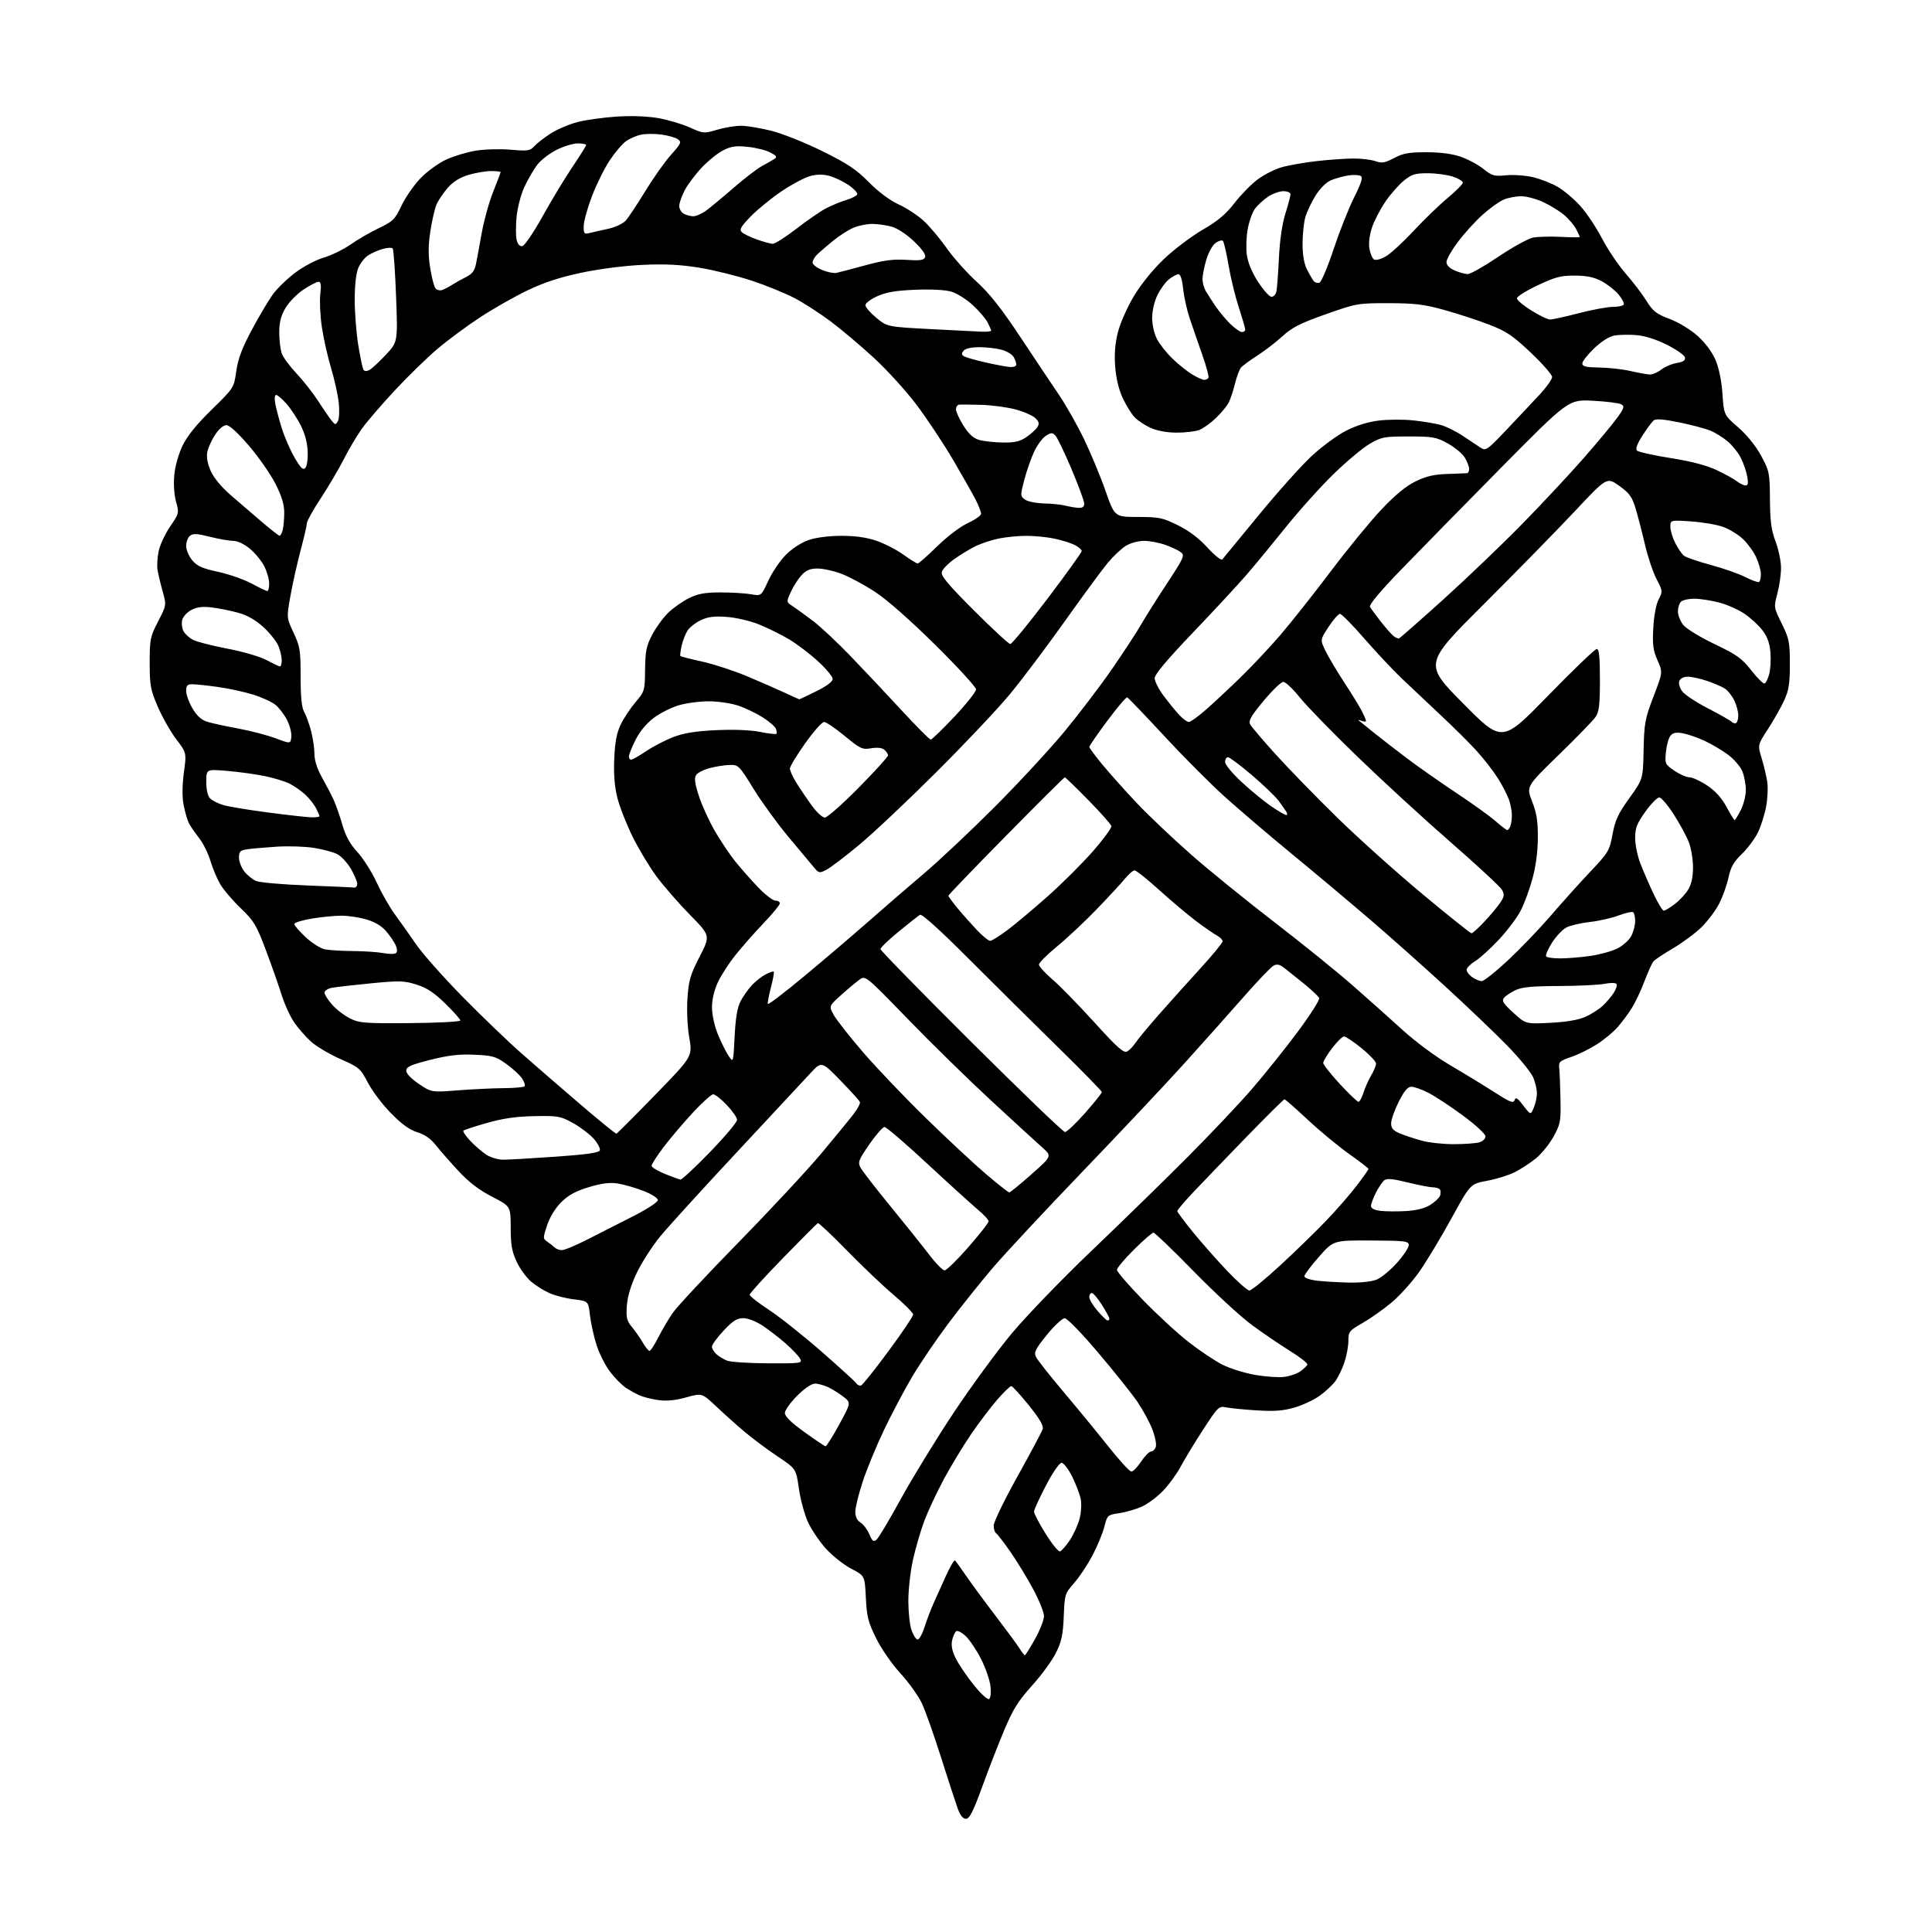 <?xml version="1.0" encoding="UTF-8" standalone="no"?>
<svg 
  version="1.1" 
  xmlns="http://www.w3.org/2000/svg" 
  xmlns:xlink="http://www.w3.org/1999/xlink" 
  xmlns:svg="http://www.w3.org/2000/svg"
  xmlns:rdf="http://www.w3.org/1999/02/22-rdf-syntax-ns#"
  xmlns:cc="http://creativecommons.org/ns#"
  xmlns:dc="http://purl.org/dc/elements/1.1/"
  viewBox="0 0 768 768"
  width="768"
  height="768"
>
<style>svg {background-color: white; }</style>"
<path stroke="none" fill="black" fill-rule="evenodd" d="M383.98,723.00C382.75,723.00 381.68,721.63 380.65,718.75C379.81,716.41 376.84,707.30 374.05,698.50C371.26,689.70 367.86,680.10 366.49,677.16C365.12,674.22 361.29,668.85 357.97,665.22C354.54,661.49 350.34,655.42 348.27,651.23C345.10,644.81 344.55,642.65 344.19,635.11C343.77,626.40 343.77,626.40 338.35,623.56C335.37,622.00 330.85,618.42 328.31,615.61C325.77,612.80 322.57,608.07 321.20,605.10C319.83,602.13 318.20,596.13 317.58,591.77C316.45,583.85 316.45,583.85 309.06,578.91C305.00,576.19 299.16,571.84 296.09,569.25C293.01,566.66 287.92,562.10 284.77,559.13C279.03,553.73 279.03,553.73 272.83,555.47C268.65,556.64 265.07,557.00 261.86,556.58C259.24,556.23 255.84,555.39 254.30,554.72C252.76,554.04 250.22,552.63 248.67,551.58C247.11,550.52 244.32,547.68 242.48,545.26C240.63,542.85 238.23,538.09 237.14,534.68C236.05,531.28 234.87,525.96 234.52,522.86C233.88,517.22 233.88,517.22 228.19,516.52C225.06,516.14 220.70,515.04 218.50,514.07C216.30,513.11 212.97,511.03 211.11,509.45C209.24,507.87 206.66,504.31 205.37,501.54C203.49,497.51 203.02,494.80 203.01,488.00C202.99,479.50 202.99,479.50 195.62,475.72C190.52,473.10 186.44,469.99 182.38,465.63C179.14,462.15 175.08,457.53 173.35,455.35C171.21,452.64 168.84,450.97 165.91,450.09C162.93,449.20 159.76,446.93 155.54,442.65C152.19,439.27 148.02,433.78 146.28,430.45C143.23,424.66 142.77,424.26 135.31,420.98C131.02,419.10 125.79,415.99 123.67,414.09C121.56,412.18 118.53,408.73 116.95,406.42C115.36,404.12 113.09,399.14 111.91,395.36C110.73,391.59 107.90,383.57 105.63,377.54C101.91,367.68 100.92,366.03 95.70,361.04C92.51,357.99 88.85,353.70 87.56,351.50C86.27,349.30 84.51,345.11 83.64,342.19C82.78,339.27 80.77,335.22 79.18,333.19C77.59,331.16 75.76,328.50 75.12,327.28C74.48,326.05 73.53,322.79 73.00,320.01C72.37,316.69 72.41,312.29 73.10,307.11C74.16,299.25 74.16,299.25 70.08,293.88C67.83,290.92 64.54,285.12 62.76,281.00C59.82,274.21 59.52,272.55 59.51,263.50C59.50,254.11 59.70,253.11 62.84,247.04C66.19,240.57 66.19,240.57 64.64,235.04C63.79,231.99 62.88,228.12 62.61,226.44C62.35,224.76 62.57,221.38 63.10,218.94C63.64,216.50 65.69,212.13 67.67,209.24C71.18,204.09 71.23,203.89 69.99,199.47C69.25,196.81 68.95,192.48 69.27,188.92C69.59,185.39 70.95,180.53 72.55,177.19C74.43,173.29 78.07,168.78 84.14,162.85C92.98,154.19 92.98,154.19 93.92,147.56C94.62,142.65 96.20,138.41 100.05,131.22C102.90,125.87 106.64,119.55 108.36,117.16C110.07,114.77 114.11,110.83 117.34,108.41C120.59,105.96 125.65,103.28 128.70,102.40C131.72,101.52 136.55,99.16 139.43,97.15C142.30,95.14 147.38,92.21 150.70,90.63C156.23,88.00 157.00,87.23 159.63,81.70C161.21,78.37 164.63,73.46 167.23,70.78C169.83,68.10 174.42,64.78 177.42,63.41C180.42,62.03 185.72,60.45 189.19,59.88C192.66,59.32 198.88,59.15 203.02,59.51C209.82,60.10 210.72,59.97 212.41,58.10C213.45,56.96 216.37,54.69 218.90,53.06C221.44,51.43 226.22,49.40 229.51,48.54C232.80,47.68 239.80,46.70 245.05,46.35C250.92,45.97 257.28,46.19 261.55,46.93C265.37,47.59 271.03,49.26 274.12,50.64C279.61,53.10 279.86,53.12 285.05,51.58C287.97,50.71 292.23,50.00 294.52,50.00C296.81,50.00 302.24,50.89 306.59,51.98C310.94,53.07 320.07,56.71 326.87,60.08C336.93,65.04 340.39,67.35 345.37,72.41C349.17,76.26 353.64,79.60 357.12,81.20C360.21,82.61 364.67,85.51 367.02,87.64C369.37,89.76 373.51,94.65 376.21,98.50C378.92,102.35 384.31,108.41 388.21,111.96C393.37,116.67 398.09,122.64 405.59,133.96C411.26,142.51 418.17,152.84 420.94,156.93C423.71,161.02 428.17,168.89 430.85,174.43C433.53,179.97 437.39,189.22 439.41,195.00C443.10,205.50 443.10,205.50 452.32,205.50C460.72,205.50 462.14,205.79 468.19,208.77C472.60,210.94 476.58,213.94 479.98,217.67C482.80,220.76 485.46,222.88 485.88,222.39C486.31,221.90 492.76,214.05 500.22,204.95C507.68,195.85 517.15,185.26 521.26,181.41C525.38,177.57 531.61,172.98 535.12,171.20C539.22,169.12 543.89,167.68 548.20,167.17C551.88,166.73 558.00,166.70 561.81,167.11C565.61,167.52 570.48,168.32 572.63,168.90C574.77,169.48 578.73,171.42 581.42,173.23C584.10,175.03 587.31,177.15 588.53,177.94C590.67,179.32 591.14,178.99 599.13,170.56C603.73,165.71 609.63,159.44 612.24,156.62C614.85,153.81 616.99,150.76 616.99,149.86C617.00,148.96 613.18,144.60 608.52,140.19C601.27,133.33 598.85,131.70 591.92,129.03C587.46,127.31 579.47,124.70 574.16,123.22C566.09,120.99 562.44,120.54 552.00,120.52C539.75,120.50 539.25,120.59 527.00,124.92C516.87,128.50 513.62,130.15 509.84,133.62C507.28,135.98 502.76,139.46 499.80,141.35C496.84,143.25 493.90,145.41 493.28,146.16C492.66,146.91 491.60,149.77 490.93,152.51C490.26,155.26 489.14,158.62 488.44,160.00C487.74,161.38 485.44,164.16 483.33,166.19C481.22,168.22 478.23,170.36 476.68,170.94C475.14,171.52 471.09,171.99 467.68,171.98C463.83,171.96 459.96,171.25 457.39,170.09C455.14,169.07 452.27,167.16 451.02,165.86C449.77,164.56 447.65,161.13 446.30,158.24C444.73,154.88 443.65,150.37 443.30,145.74C442.92,140.70 443.26,136.52 444.41,132.00C445.32,128.41 448.17,121.98 450.78,117.65C453.62,112.93 458.38,107.06 462.72,102.93C466.69,99.15 473.59,93.94 478.05,91.35C484.08,87.85 487.32,85.14 490.64,80.82C493.10,77.62 497.19,73.42 499.73,71.48C502.27,69.54 506.63,67.30 509.42,66.50C512.22,65.70 518.55,64.59 523.50,64.03C528.45,63.47 535.02,63.01 538.10,63.01C541.18,63.00 545.08,63.48 546.76,64.07C549.33,64.96 550.51,64.76 554.16,62.83C557.71,60.94 560.05,60.52 567.00,60.52C572.60,60.52 577.27,61.13 580.69,62.32C583.54,63.31 587.59,65.49 589.69,67.16C593.13,69.91 594.01,70.16 598.70,69.68C601.55,69.39 606.35,69.73 609.34,70.42C612.34,71.12 616.81,72.87 619.28,74.32C621.75,75.77 625.79,79.19 628.25,81.94C630.72,84.68 634.58,90.47 636.83,94.80C639.09,99.13 643.31,105.39 646.21,108.72C649.12,112.05 652.85,116.95 654.50,119.60C657.07,123.74 658.39,124.77 663.73,126.80C667.34,128.17 672.01,131.01 674.85,133.55C677.82,136.22 680.58,139.93 681.92,143.03C683.29,146.23 684.33,151.25 684.70,156.54C685.29,164.96 685.29,164.96 690.96,169.88C694.45,172.92 697.93,177.23 700.06,181.15C703.37,187.25 703.50,187.93 703.58,198.50C703.64,207.22 704.10,210.70 705.83,215.29C707.02,218.47 707.99,223.20 707.99,225.79C707.98,228.38 707.32,232.95 706.53,235.95C705.08,241.37 705.09,241.44 708.29,247.93C711.22,253.89 711.50,255.28 711.50,263.98C711.50,271.80 711.09,274.39 709.20,278.50C707.93,281.25 705.05,286.34 702.79,289.82C698.68,296.13 698.68,296.13 700.26,301.32C701.13,304.17 702.13,308.37 702.49,310.64C702.85,312.92 702.66,317.40 702.07,320.58C701.48,323.76 700.02,328.40 698.82,330.88C697.62,333.35 694.75,337.21 692.44,339.44C689.16,342.60 687.99,344.66 687.12,348.77C686.51,351.67 684.85,356.33 683.44,359.13C682.02,361.92 678.81,366.20 676.31,368.63C673.81,371.06 668.74,374.81 665.05,376.97C661.36,379.13 657.85,381.48 657.25,382.20C656.66,382.91 655.05,386.48 653.68,390.12C652.31,393.77 650.03,398.57 648.63,400.80C647.22,403.03 644.69,406.42 643.01,408.34C641.32,410.26 637.63,413.31 634.81,415.12C631.98,416.93 627.38,419.20 624.59,420.15C619.93,421.74 619.53,422.13 619.82,424.69C619.99,426.24 620.22,431.77 620.32,437.00C620.49,445.84 620.29,446.87 617.53,451.86C615.89,454.81 612.74,458.70 610.53,460.49C608.31,462.29 604.53,464.75 602.12,465.97C599.71,467.18 594.76,468.72 591.12,469.39C584.50,470.61 584.50,470.61 577.00,484.27C572.88,491.78 567.15,501.29 564.29,505.40C561.42,509.50 556.41,515.08 553.15,517.79C549.90,520.50 544.70,524.17 541.62,525.93C536.31,528.97 536.00,529.36 536.00,533.04C536.00,535.18 535.28,539.05 534.40,541.64C533.52,544.23 531.89,547.59 530.77,549.10C529.65,550.61 526.86,553.20 524.58,554.84C522.29,556.48 517.79,558.59 514.57,559.52C510.09,560.82 506.56,561.09 499.61,560.65C494.60,560.34 489.13,559.80 487.46,559.46C484.52,558.86 484.19,559.17 478.34,568.17C475.00,573.30 470.97,579.94 469.39,582.91C467.80,585.89 464.58,590.31 462.22,592.73C459.87,595.16 456.04,597.97 453.72,598.99C451.40,600.00 447.40,601.14 444.84,601.52C440.30,602.18 440.16,602.31 439.02,606.85C438.37,609.41 436.25,614.54 434.30,618.25C432.35,621.96 429.06,626.93 426.98,629.28C423.31,633.45 423.21,633.79 422.86,642.53C422.57,649.81 421.99,652.54 419.78,657.00C418.28,660.02 414.01,665.88 410.28,670.02C404.81,676.08 402.69,679.45 399.30,687.52C396.98,693.01 393.00,703.24 390.45,710.25C386.82,720.20 385.40,723.00 383.98,723.00zM393.16,675.40C393.79,675.01 394.02,672.91 393.73,670.30C393.46,667.86 391.78,663.01 390.01,659.52C388.24,656.03 385.52,651.96 383.97,650.48C382.43,648.99 380.71,648.06 380.16,648.40C379.61,648.74 378.86,650.37 378.49,652.03C378.03,654.12 378.47,656.31 379.94,659.26C381.09,661.59 384.30,666.33 387.07,669.78C389.85,673.26 392.57,675.76 393.16,675.40zM407.40,658.00C407.63,658.00 409.44,655.11 411.41,651.59C413.39,648.06 415.00,643.94 415.00,642.42C415.00,640.90 413.02,636.00 410.59,631.51C408.17,627.03 404.09,620.36 401.53,616.70C398.97,613.04 396.45,609.78 395.94,609.46C395.42,609.14 395.00,607.77 395.00,606.41C395.00,605.04 399.24,596.30 404.43,586.97C409.62,577.64 414.13,569.15 414.47,568.11C414.90,566.75 413.33,564.04 408.95,558.60C405.59,554.42 402.46,551.00 402.00,551.00C401.53,551.00 399.08,553.36 396.54,556.25C394.00,559.14 389.30,565.33 386.10,570.00C382.91,574.67 378.00,582.77 375.19,588.00C372.39,593.23 368.91,600.65 367.46,604.50C366.00,608.35 363.97,615.33 362.93,620.00C361.89,624.67 361.06,632.10 361.08,636.50C361.10,640.90 361.65,646.04 362.31,647.92C362.96,649.81 364.02,651.52 364.65,651.73C365.30,651.94 366.55,649.79 367.51,646.80C368.46,643.89 370.04,639.70 371.03,637.50C372.02,635.30 374.23,630.40 375.94,626.60C377.64,622.81 379.32,619.98 379.66,620.33C380.00,620.67 382.13,623.63 384.39,626.90C386.65,630.17 391.88,637.26 396.00,642.65C400.12,648.05 404.28,653.71 405.24,655.23C406.19,656.75 407.16,658.00 407.40,658.00zM421.38,616.71C422.00,616.51 423.72,614.54 425.21,612.33C426.70,610.12 428.46,606.31 429.11,603.87C429.77,601.42 429.99,597.86 429.62,595.96C429.24,594.06 427.71,590.02 426.22,587.00C424.72,583.98 422.82,581.50 422.00,581.50C421.13,581.50 418.53,585.26 415.79,590.50C413.19,595.45 411.06,600.11 411.04,600.86C411.02,601.61 413.08,605.57 415.63,609.65C418.17,613.74 420.76,616.92 421.38,616.71zM348.43,612.06C349.22,611.40 353.61,604.05 358.18,595.70C362.76,587.36 372.19,571.98 379.14,561.52C386.10,551.06 396.54,536.82 402.34,529.88C408.15,522.94 422.48,508.11 434.20,496.93C445.91,485.74 462.93,469.15 472.00,460.04C481.07,450.93 492.59,438.76 497.58,432.99C502.58,427.22 510.78,416.98 515.80,410.24C520.82,403.49 524.69,397.42 524.39,396.74C524.10,396.06 521.36,393.48 518.31,391.00C515.25,388.52 511.70,385.69 510.41,384.69C508.68,383.36 507.60,383.14 506.24,383.87C505.22,384.42 499.93,389.95 494.46,396.18C489.00,402.41 478.45,414.24 471.02,422.47C463.58,430.71 445.44,449.99 430.70,465.32C415.96,480.66 399.79,497.99 394.77,503.85C389.76,509.71 381.67,519.82 376.81,526.33C371.95,532.84 365.47,542.40 362.42,547.59C359.37,552.77 354.45,562.07 351.49,568.26C348.52,574.44 344.73,583.62 343.05,588.65C341.37,593.68 340.00,599.19 340.00,600.89C340.00,602.95 340.69,604.40 342.07,605.24C343.21,605.93 344.79,608.02 345.57,609.87C346.74,612.63 347.26,613.03 348.43,612.06zM449.74,584.98C450.42,584.99 452.16,583.20 453.62,581.00C455.07,578.80 456.85,577.00 457.57,577.00C458.28,577.00 459.13,576.15 459.46,575.12C459.79,574.08 459.14,570.89 458.01,568.04C456.89,565.18 454.22,560.29 452.09,557.17C449.96,554.05 442.98,545.31 436.58,537.75C429.85,529.80 424.21,524.01 423.22,524.02C422.27,524.03 419.09,527.01 416.14,530.64C411.58,536.26 410.94,537.56 411.80,539.37C412.35,540.54 417.37,546.90 422.94,553.50C428.51,560.10 436.54,569.88 440.78,575.23C445.03,580.59 449.06,584.97 449.74,584.98zM328.17,574.92C328.54,574.96 330.97,571.10 333.57,566.32C338.30,557.65 338.30,557.65 335.40,555.33C333.80,554.05 331.08,552.33 329.35,551.50C327.62,550.68 325.19,550.00 323.96,550.00C322.61,550.00 319.78,551.94 316.86,554.86C314.19,557.53 312.00,560.61 312.00,561.70C312.00,563.04 314.55,565.52 319.75,569.26C324.01,572.33 327.80,574.87 328.17,574.92zM342.29,550.74C342.90,550.53 347.81,544.39 353.20,537.08C358.59,529.78 363.00,523.24 363.00,522.56C363.00,521.87 359.51,518.36 355.25,514.76C350.99,511.15 342.61,503.19 336.63,497.06C330.65,490.93 325.47,486.05 325.11,486.21C324.76,486.37 318.52,492.62 311.24,500.10C303.96,507.58 298.00,514.14 298.00,514.68C298.00,515.22 301.49,517.95 305.75,520.75C310.01,523.54 319.41,531.01 326.64,537.34C333.87,543.67 340.10,549.36 340.49,549.98C340.87,550.60 341.68,550.94 342.29,550.74zM510.50,547.34C512.70,547.07 515.60,546.07 516.94,545.11C518.28,544.16 519.52,542.95 519.69,542.42C519.87,541.90 516.77,539.47 512.80,537.02C508.84,534.57 501.97,529.90 497.55,526.63C493.12,523.37 482.75,513.79 474.50,505.35C466.25,496.91 459.06,490.00 458.52,490.00C457.99,490.00 454.50,493.03 450.78,496.72C447.05,500.42 444.00,504.05 444.00,504.79C444.00,505.52 448.61,510.88 454.25,516.68C459.89,522.49 468.10,530.06 472.50,533.49C476.90,536.93 482.96,540.98 485.97,542.50C488.98,544.02 494.83,545.84 498.97,546.55C503.11,547.26 508.30,547.62 510.50,547.34zM305.29,541.94C318.52,542.00 319.03,541.92 318.05,540.10C317.50,539.06 314.94,536.36 312.38,534.11C309.82,531.85 305.69,528.66 303.19,527.00C300.53,525.24 297.34,524.00 295.47,524.00C292.93,524.00 291.32,525.02 287.64,528.96C285.09,531.68 283.00,534.54 283.00,535.30C283.00,536.07 283.80,537.41 284.77,538.29C285.74,539.17 287.66,540.34 289.02,540.88C290.38,541.43 297.70,541.90 305.29,541.94zM258.20,537.00C258.62,537.00 260.16,534.64 261.62,531.75C263.08,528.86 265.66,524.48 267.35,522.00C269.05,519.52 280.80,506.91 293.47,493.97C306.14,481.03 321.01,465.05 326.52,458.47C332.03,451.89 337.81,444.83 339.36,442.78C340.92,440.74 342.03,438.63 341.84,438.09C341.65,437.55 338.14,433.67 334.04,429.46C326.58,421.81 326.58,421.81 322.04,426.74C319.54,429.46 306.41,443.56 292.85,458.09C279.29,472.61 265.61,487.65 262.44,491.50C259.28,495.35 255.09,501.85 253.15,505.94C250.80,510.86 249.46,515.27 249.19,518.98C248.85,523.80 249.13,525.01 251.23,527.55C252.57,529.17 254.51,531.96 255.55,533.75C256.58,535.54 257.78,537.00 258.20,537.00zM440.25,524.92C440.66,524.96 441.00,524.64 441.00,524.20C441.00,523.75 439.66,521.28 438.02,518.70C436.38,516.11 434.58,514.00 434.02,514.00C433.46,514.00 433.00,514.73 433.00,515.63C433.00,516.52 434.46,518.96 436.25,521.04C438.04,523.13 439.84,524.87 440.25,524.92zM496.66,513.00C497.43,513.00 502.88,508.55 508.78,503.12C514.68,497.69 522.90,489.70 527.05,485.37C531.21,481.04 536.72,474.72 539.30,471.33C541.89,467.93 544.00,464.93 544.00,464.66C544.00,464.39 540.51,461.70 536.25,458.68C531.99,455.66 524.60,449.55 519.84,445.10C515.07,440.64 510.91,437.00 510.59,437.00C510.27,437.00 503.35,443.86 495.21,452.25C487.07,460.64 477.61,470.46 474.20,474.08C470.79,477.71 468.00,481.00 468.00,481.41C468.00,481.82 470.81,485.61 474.25,489.83C477.69,494.05 483.82,500.99 487.88,505.25C491.94,509.51 495.89,513.00 496.66,513.00zM536.28,509.84C540.92,509.94 545.37,509.45 547.31,508.64C549.10,507.90 552.68,504.92 555.28,502.04C557.88,499.15 560.00,495.98 560.00,494.99C560.00,493.35 558.73,493.19 545.05,493.12C530.09,493.04 530.09,493.04 524.30,499.60C521.11,503.21 518.50,506.69 518.50,507.33C518.50,507.99 520.69,508.76 523.50,509.09C526.25,509.42 532.00,509.76 536.28,509.84zM375.49,505.00C376.24,505.00 380.49,500.85 384.93,495.77C389.37,490.70 393.00,486.07 393.00,485.49C393.00,484.90 391.05,482.79 388.66,480.80C386.28,478.80 377.25,470.61 368.61,462.59C359.97,454.56 352.32,448.00 351.61,448.00C350.90,448.00 348.19,451.10 345.57,454.90C341.27,461.13 340.94,462.02 342.07,464.15C342.75,465.44 348.11,472.35 353.96,479.50C359.81,486.65 366.74,495.31 369.36,498.75C371.98,502.19 374.73,505.00 375.49,505.00zM223.30,496.95C224.29,496.98 228.79,495.12 233.30,492.82C237.81,490.52 246.00,486.36 251.50,483.57C257.19,480.68 261.50,477.88 261.50,477.06C261.50,476.23 259.03,474.66 255.66,473.36C252.45,472.11 247.85,470.80 245.44,470.44C242.30,469.97 239.08,470.39 233.99,471.93C228.77,473.52 225.91,475.09 223.08,477.92C220.74,480.26 218.55,483.83 217.49,487.04C215.79,492.16 215.79,492.37 217.61,493.62C218.65,494.34 219.95,495.36 220.50,495.91C221.05,496.45 222.31,496.92 223.30,496.95zM558.83,481.42C562.96,481.19 566.33,480.34 568.48,479.01C570.31,477.88 572.07,476.25 572.40,475.39C572.74,474.53 572.75,473.41 572.44,472.91C572.13,472.41 570.90,471.99 569.69,471.99C568.49,471.98 563.93,471.10 559.56,470.03C553.52,468.54 551.28,468.35 550.23,469.22C549.47,469.85 547.99,472.07 546.93,474.14C545.87,476.22 545.00,478.59 545.00,479.40C545.00,480.36 546.31,481.04 548.75,481.33C550.81,481.58 555.35,481.62 558.83,481.42zM401.20,474.00C401.59,474.00 405.57,470.75 410.04,466.78C418.19,459.56 418.19,459.56 414.34,456.15C412.23,454.28 403.13,445.94 394.12,437.62C385.12,429.31 370.17,414.68 360.91,405.11C344.32,388.00 344.03,387.75 341.78,389.33C340.53,390.22 337.25,392.95 334.50,395.42C329.50,399.90 329.50,399.90 331.35,403.34C332.36,405.23 337.59,411.89 342.96,418.14C348.33,424.39 359.65,436.26 368.11,444.51C376.58,452.77 387.32,462.78 392.00,466.76C396.68,470.74 400.82,474.00 401.20,474.00zM270.50,468.89C271.05,468.97 276.34,464.04 282.25,457.94C288.16,451.84 293.00,446.09 292.99,445.17C292.98,444.25 291.15,441.59 288.91,439.25C286.68,436.91 284.25,435.00 283.52,435.00C282.79,435.00 279.16,438.26 275.45,442.25C271.75,446.24 266.53,452.38 263.86,455.90C261.19,459.42 259.01,462.79 259.01,463.40C259.02,464.00 261.38,465.46 264.26,466.63C267.14,467.80 269.95,468.82 270.50,468.89zM200.00,461.00C201.93,461.01 211.25,460.47 220.72,459.81C233.05,458.95 238.08,458.24 238.44,457.30C238.71,456.59 237.63,454.51 236.04,452.70C234.44,450.88 230.74,448.07 227.82,446.45C222.83,443.69 221.87,443.51 212.50,443.68C205.30,443.81 200.03,444.56 193.65,446.36C188.78,447.74 184.54,449.13 184.22,449.45C183.90,449.77 185.18,451.65 187.07,453.64C188.96,455.62 191.85,458.09 193.50,459.12C195.15,460.15 198.07,461.00 200.00,461.00zM578.00,454.83C582.12,454.82 586.62,454.49 588.00,454.11C589.40,453.72 590.50,452.67 590.50,451.73C590.50,450.77 586.63,447.20 581.50,443.42C576.55,439.77 570.38,435.71 567.78,434.39C565.19,433.08 562.16,432.00 561.05,432.00C559.58,432.00 558.20,433.64 556.01,437.97C554.36,441.26 553.00,445.10 553.00,446.52C553.00,448.53 553.78,449.43 556.54,450.58C558.49,451.40 562.43,452.69 565.29,453.47C568.16,454.24 573.88,454.85 578.00,454.83zM245.04,450.66C245.34,450.57 252.27,443.64 260.43,435.24C275.28,419.99 275.28,419.99 274.00,412.49C273.24,408.06 272.95,401.63 273.28,396.79C273.76,389.70 274.42,387.47 278.12,380.27C282.40,371.94 282.40,371.94 274.33,363.72C269.90,359.20 263.92,352.35 261.05,348.50C258.19,344.65 253.85,337.45 251.42,332.50C248.99,327.55 246.28,320.60 245.39,317.05C244.29,312.63 243.91,307.73 244.18,301.55C244.47,294.85 245.15,291.31 246.79,287.92C248.01,285.41 250.66,281.43 252.67,279.08C256.24,274.90 256.33,274.60 256.43,266.15C256.52,258.81 256.95,256.72 259.26,252.31C260.75,249.46 263.61,245.54 265.61,243.59C267.61,241.65 271.33,239.03 273.87,237.78C277.52,235.98 280.19,235.50 286.50,235.50C290.90,235.50 296.32,235.83 298.55,236.23C302.60,236.96 302.60,236.96 305.41,230.85C306.95,227.48 310.11,222.84 312.42,220.52C314.93,218.02 318.60,215.64 321.50,214.66C324.46,213.65 329.54,213.00 334.52,213.00C340.06,213.00 344.54,213.64 348.45,214.98C351.62,216.07 356.42,218.55 359.11,220.48C361.80,222.42 364.36,224.00 364.79,224.00C365.22,224.00 368.72,220.92 372.57,217.15C376.63,213.18 381.77,209.29 384.79,207.90C387.65,206.59 390.00,204.93 390.00,204.22C390.00,203.50 389.04,201.03 387.87,198.71C386.70,196.39 382.62,189.20 378.81,182.71C375.00,176.23 368.51,166.46 364.40,161.00C360.29,155.53 352.68,147.16 347.51,142.38C342.33,137.60 334.59,131.06 330.30,127.84C326.01,124.63 319.53,120.43 315.89,118.52C312.25,116.60 304.60,113.49 298.89,111.59C293.18,109.70 283.83,107.38 278.13,106.44C270.54,105.20 264.51,104.88 255.63,105.28C248.53,105.59 238.46,106.87 231.35,108.36C222.75,110.16 216.46,112.21 209.84,115.36C204.70,117.81 196.22,122.62 191.00,126.04C185.77,129.46 178.12,135.11 174.00,138.59C169.88,142.08 162.19,149.55 156.92,155.21C151.65,160.87 145.74,167.75 143.79,170.50C141.83,173.25 138.63,178.65 136.68,182.50C134.73,186.35 130.63,193.32 127.57,197.98C124.51,202.64 122.00,207.12 122.00,207.93C122.00,208.74 120.91,213.47 119.58,218.45C118.25,223.43 116.42,231.55 115.52,236.51C113.89,245.51 113.89,245.51 116.69,251.51C119.26,256.98 119.50,258.49 119.50,269.00C119.50,276.99 119.92,281.25 120.89,282.95C121.66,284.30 122.89,287.68 123.63,290.45C124.37,293.23 124.98,297.35 124.99,299.61C125.00,302.32 126.04,305.57 128.02,309.11C129.69,312.08 131.77,316.07 132.65,318.00C133.54,319.93 135.08,324.35 136.09,327.84C137.39,332.37 139.10,335.47 142.06,338.69C144.35,341.17 147.81,346.63 149.74,350.82C151.68,355.01 154.94,360.71 156.97,363.47C159.01,366.24 162.76,371.54 165.30,375.25C167.84,378.97 176.13,388.33 183.71,396.06C191.29,403.79 201.95,414.03 207.38,418.81C212.81,423.59 223.39,432.75 230.88,439.16C238.37,445.57 244.74,450.75 245.04,450.66zM423.36,450.00C424.07,450.00 427.66,446.60 431.33,442.44C435.00,438.28 438.00,434.54 438.00,434.12C438.00,433.71 430.24,425.77 420.75,416.47C411.26,407.18 395.27,391.33 385.21,381.26C373.68,369.71 366.47,363.20 365.71,363.65C365.04,364.04 361.24,367.04 357.25,370.31C353.26,373.59 350.00,376.72 350.00,377.27C350.00,377.82 366.22,394.41 386.04,414.13C405.86,433.86 422.65,450.00 423.36,450.00zM609.68,440.39C610.36,438.80 610.93,436.25 610.95,434.72C610.98,433.19 610.32,430.32 609.50,428.33C608.67,426.35 604.05,420.69 599.25,415.75C594.44,410.81 583.30,400.17 574.50,392.10C565.70,384.03 552.20,372.03 544.50,365.43C536.80,358.83 523.05,347.29 513.93,339.79C504.82,332.29 492.78,322.04 487.18,317.01C481.57,311.98 470.65,301.03 462.91,292.68C455.18,284.33 448.50,277.37 448.08,277.22C447.65,277.06 444.09,281.27 440.15,286.57C436.22,291.87 433.00,296.52 433.00,296.91C433.00,297.30 435.39,300.51 438.32,304.06C441.25,307.60 447.43,314.51 452.07,319.41C456.71,324.30 466.35,333.45 473.50,339.72C480.65,346.00 495.50,358.05 506.50,366.51C517.50,374.98 531.53,386.31 537.67,391.70C543.81,397.09 552.84,405.14 557.74,409.60C562.84,414.24 570.88,420.18 576.57,423.50C582.03,426.70 589.87,431.48 593.99,434.13C600.27,438.17 601.58,438.69 602.07,437.31C602.52,436.00 603.24,436.45 605.54,439.47C608.45,443.27 608.45,443.27 609.68,440.39zM540.02,438.00C540.47,438.00 541.38,436.31 542.04,434.25C542.70,432.19 544.09,429.10 545.12,427.38C546.15,425.67 547.00,423.61 547.00,422.80C547.00,422.00 544.41,419.24 541.25,416.68C538.09,414.11 534.96,412.01 534.30,412.00C533.63,412.00 531.50,414.09 529.55,416.64C527.60,419.20 526.00,421.84 526.00,422.52C526.00,423.20 528.97,426.96 532.59,430.88C536.22,434.80 539.56,438.00 540.02,438.00zM182.00,433.43C187.78,432.98 195.95,432.59 200.17,432.56C204.38,432.53 208.13,432.20 208.50,431.84C208.86,431.47 208.45,430.08 207.57,428.75C206.70,427.42 203.88,424.82 201.32,422.98C197.11,419.95 195.86,419.59 188.57,419.27C182.44,419.00 178.22,419.49 171.00,421.32C163.22,423.30 161.50,424.07 161.50,425.62C161.50,426.76 163.46,428.82 166.50,430.87C171.50,434.24 171.50,434.24 182.00,433.43zM292.03,412.00C292.40,404.58 293.10,400.47 294.39,398.00C295.40,396.07 297.41,393.22 298.86,391.66C300.31,390.10 302.78,388.15 304.34,387.34C305.91,386.52 307.37,386.03 307.58,386.25C307.80,386.47 307.30,389.28 306.46,392.49C305.63,395.70 305.07,398.67 305.22,399.09C305.37,399.52 311.99,394.47 319.92,387.87C327.85,381.27 339.30,371.52 345.35,366.19C351.40,360.86 361.34,352.28 367.43,347.11C373.52,341.95 386.18,330.02 395.56,320.61C404.95,311.20 417.35,297.79 423.13,290.81C428.91,283.83 437.46,272.58 442.13,265.81C446.80,259.04 451.90,251.25 453.46,248.50C455.02,245.75 459.65,238.40 463.74,232.17C470.73,221.52 471.06,220.77 469.34,219.46C468.33,218.70 465.51,217.39 463.07,216.54C460.64,215.69 456.86,215.00 454.69,215.00C452.50,215.00 449.31,215.88 447.55,216.97C445.80,218.05 442.57,221.09 440.37,223.72C438.18,226.35 430.47,236.83 423.24,247.00C416.01,257.18 406.19,270.23 401.41,276.00C396.63,281.78 383.45,295.74 372.11,307.04C360.77,318.34 347.00,331.32 341.50,335.88C336.00,340.45 330.18,344.87 328.56,345.72C325.75,347.18 325.52,347.14 323.56,344.80C322.43,343.45 317.90,338.04 313.50,332.78C309.10,327.52 302.83,318.89 299.57,313.61C293.83,304.30 293.54,304.00 290.07,304.08C288.11,304.12 284.52,304.69 282.10,305.33C279.67,305.97 277.23,307.24 276.67,308.14C275.93,309.33 276.25,311.63 277.86,316.54C279.08,320.25 281.93,326.49 284.20,330.40C286.46,334.30 290.12,339.75 292.33,342.50C294.55,345.25 298.62,349.86 301.39,352.75C304.16,355.64 307.23,358.00 308.22,358.00C309.20,358.00 310.00,358.49 310.00,359.10C310.00,359.70 307.14,363.19 303.65,366.85C300.16,370.51 295.14,376.19 292.50,379.47C289.86,382.76 286.65,387.71 285.36,390.47C283.88,393.66 283.02,397.33 283.03,400.50C283.04,403.44 284.02,407.87 285.42,411.26C286.72,414.43 288.62,418.26 289.64,419.76C291.50,422.50 291.50,422.50 292.03,412.00zM448.03,417.98C448.96,417.49 450.48,415.92 451.41,414.49C452.35,413.07 456.56,407.99 460.78,403.20C464.99,398.42 472.39,390.18 477.22,384.90C482.05,379.62 486.00,374.80 486.00,374.19C486.00,373.57 484.99,372.54 483.75,371.88C482.51,371.23 478.80,368.66 475.50,366.17C472.20,363.68 465.60,358.13 460.84,353.82C456.08,349.52 451.67,346.00 451.03,346.00C450.39,346.00 448.68,347.46 447.22,349.25C445.76,351.04 440.73,356.49 436.03,361.36C431.34,366.23 424.24,372.90 420.25,376.17C416.26,379.45 413.00,382.72 413.00,383.44C413.00,384.17 415.39,386.80 418.32,389.30C421.24,391.80 428.75,399.48 434.99,406.36C444.17,416.48 446.68,418.71 448.03,417.98zM163.12,406.70C174.05,406.61 183.00,406.14 183.00,405.66C183.00,405.18 180.32,402.17 177.04,398.96C172.57,394.59 169.70,392.69 165.58,391.39C160.63,389.83 158.82,389.78 147.33,390.90C140.31,391.58 133.32,392.39 131.78,392.69C130.25,393.00 129.00,393.85 129.00,394.59C129.00,395.33 130.36,397.48 132.02,399.37C133.68,401.26 136.89,403.72 139.14,404.84C142.88,406.69 144.96,406.85 163.12,406.70zM616.26,406.58C622.79,406.25 627.43,405.45 630.26,404.18C632.59,403.13 635.68,401.17 637.11,399.82C638.55,398.46 640.50,396.17 641.45,394.72C642.40,393.27 642.92,391.68 642.61,391.17C642.28,390.64 640.26,390.61 637.77,391.09C635.42,391.54 627.27,391.93 619.65,391.96C609.13,391.99 605.00,392.38 602.45,393.59C600.60,394.47 598.55,395.84 597.88,396.64C596.89,397.84 597.54,398.90 601.59,402.59C606.50,407.08 606.50,407.08 616.26,406.58zM589.02,390.00C589.89,390.00 594.63,386.23 599.55,381.63C604.47,377.02 612.10,369.06 616.50,363.94C620.90,358.82 627.93,351.00 632.12,346.56C639.40,338.86 639.80,338.19 641.00,331.68C642.03,326.06 643.21,323.52 647.68,317.29C653.12,309.72 653.12,309.72 653.36,298.11C653.59,287.45 653.91,285.71 657.30,276.87C660.99,267.24 660.99,267.24 658.88,262.46C657.13,258.50 656.84,256.30 657.21,249.59C657.47,244.72 658.32,240.21 659.34,238.27C660.99,235.12 660.96,234.89 658.49,230.16C657.09,227.49 655.01,221.29 653.88,216.40C652.74,211.50 651.06,205.04 650.15,202.04C648.77,197.46 647.71,196.02 643.63,193.11C638.76,189.64 638.76,189.64 626.16,203.07C619.24,210.46 602.88,227.16 589.81,240.20C566.05,263.90 566.05,263.90 581.58,279.60C597.11,295.30 597.11,295.30 615.31,276.62C625.31,266.34 634.06,257.95 634.75,257.97C635.68,257.99 636.00,261.13 635.99,270.25C635.99,280.26 635.67,282.96 634.24,285.03C633.28,286.43 626.70,293.20 619.61,300.09C606.71,312.62 606.71,312.62 609.03,318.56C610.83,323.15 611.35,326.43 611.32,333.00C611.30,338.40 610.53,344.29 609.21,349.15C608.07,353.36 605.98,359.08 604.57,361.86C603.16,364.64 599.26,369.85 595.91,373.43C592.56,377.02 588.28,380.90 586.41,382.06C584.53,383.22 583.00,384.78 583.00,385.52C583.00,386.27 584.00,387.59 585.22,388.44C586.44,389.30 588.16,390.00 589.02,390.00zM620.31,380.98C623.16,380.97 628.56,380.52 632.29,379.98C636.03,379.44 640.86,378.09 643.02,376.99C645.19,375.88 647.64,373.66 648.48,372.04C649.32,370.42 650.00,367.75 650.00,366.11C650.00,364.46 649.62,362.88 649.16,362.60C648.69,362.31 646.10,362.91 643.41,363.92C640.71,364.94 635.58,366.10 632.00,366.50C628.42,366.90 624.24,367.88 622.69,368.67C621.15,369.46 618.58,372.18 616.97,374.70C615.37,377.23 614.30,379.68 614.59,380.15C614.88,380.62 617.45,380.99 620.31,380.98zM157.42,378.86C157.98,378.37 157.93,377.15 157.30,375.75C156.72,374.48 155.03,372.00 153.55,370.24C151.79,368.14 149.08,366.51 145.74,365.52C142.93,364.68 138.44,364.00 135.76,364.00C133.08,364.00 127.76,364.52 123.94,365.15C120.12,365.78 117.00,366.76 117.00,367.33C117.00,367.90 119.03,370.25 121.51,372.56C123.98,374.86 127.42,377.03 129.13,377.38C130.85,377.72 135.91,378.03 140.38,378.06C144.84,378.09 150.30,378.46 152.50,378.89C154.70,379.31 156.92,379.30 157.42,378.86zM393.61,374.00C394.27,374.00 397.43,372.01 400.65,369.58C403.87,367.16 411.10,361.08 416.72,356.08C422.34,351.08 430.34,343.09 434.51,338.33C438.67,333.56 441.95,329.09 441.79,328.39C441.63,327.68 437.51,323.03 432.62,318.05C427.74,313.07 423.54,309.00 423.28,309.00C423.02,309.00 412.50,319.46 399.91,332.25C387.31,345.03 377.00,355.75 377.00,356.07C377.00,356.38 378.65,358.63 380.67,361.07C382.69,363.51 386.16,367.41 388.38,369.75C390.60,372.09 392.95,374.00 393.61,374.00zM584.95,371.00C585.37,371.00 587.74,368.85 590.19,366.23C592.65,363.60 595.48,360.20 596.47,358.68C597.99,356.37 598.09,355.55 597.05,353.70C596.37,352.49 587.19,343.98 576.66,334.80C566.12,325.61 549.40,310.26 539.50,300.69C529.60,291.11 519.29,280.52 516.59,277.14C513.90,273.76 510.97,271.03 510.09,271.07C509.22,271.11 505.69,274.52 502.26,278.65C497.18,284.77 496.20,286.51 497.00,288.00C497.54,289.00 502.20,294.48 507.36,300.16C512.52,305.85 523.44,317.05 531.62,325.06C539.81,333.07 554.97,346.69 565.33,355.31C575.69,363.94 584.52,371.00 584.95,371.00zM661.38,362.00C661.89,362.00 663.85,360.82 665.74,359.38C667.63,357.95 670.03,355.36 671.08,353.63C672.37,351.51 672.99,348.65 673.00,344.77C673.00,341.62 672.25,337.12 671.33,334.77C670.42,332.42 667.73,327.46 665.35,323.75C662.98,320.04 660.38,317.00 659.58,317.00C658.77,317.00 656.29,319.55 654.06,322.66C650.66,327.40 650.00,329.11 650.00,333.13C650.00,335.77 650.93,340.31 652.06,343.21C653.19,346.12 655.54,351.54 657.28,355.25C659.02,358.96 660.86,362.00 661.38,362.00zM140.75,352.83C141.44,352.92 142.00,352.25 142.00,351.34C142.00,350.42 140.86,347.73 139.46,345.34C138.06,342.96 135.65,340.35 134.09,339.55C132.54,338.74 128.39,337.62 124.88,337.06C121.37,336.49 114.67,336.27 110.00,336.57C105.33,336.86 100.04,337.33 98.25,337.60C95.47,338.02 95.00,338.50 95.00,340.91C95.00,342.46 95.96,344.95 97.13,346.44C98.30,347.93 100.44,349.63 101.88,350.23C103.32,350.82 112.38,351.61 122.00,351.98C131.62,352.35 140.06,352.73 140.75,352.83zM599.14,329.96C599.50,329.98 600.06,329.29 600.39,328.42C600.73,327.55 601.00,325.59 601.00,324.07C601.00,322.54 600.48,319.77 599.84,317.90C599.20,316.03 597.21,312.17 595.41,309.33C593.60,306.49 589.85,301.64 587.05,298.56C584.26,295.48 577.82,289.07 572.74,284.33C567.66,279.58 560.63,272.95 557.12,269.60C553.61,266.24 546.92,259.11 542.26,253.75C537.60,248.39 533.28,244.01 532.65,244.02C532.02,244.03 529.98,246.35 528.13,249.18C524.76,254.33 524.76,254.33 526.93,258.79C528.12,261.24 531.49,266.91 534.42,271.37C537.35,275.84 540.47,280.94 541.37,282.70C542.27,284.46 543.00,286.20 543.00,286.56C543.00,286.92 542.23,286.92 541.28,286.55C540.33,286.19 539.77,286.08 540.03,286.32C540.29,286.55 542.98,288.72 546.00,291.15C549.02,293.58 555.10,298.28 559.50,301.60C563.90,304.92 572.67,311.06 579.00,315.26C585.33,319.46 592.30,324.48 594.50,326.41C596.70,328.34 598.79,329.94 599.14,329.96zM689.54,326.00C689.77,326.00 690.87,324.22 691.98,322.04C693.09,319.86 694.00,316.25 694.00,314.01C694.00,311.77 693.36,308.40 692.58,306.53C691.79,304.66 689.21,301.69 686.83,299.94C684.45,298.18 680.25,295.71 677.50,294.44C674.75,293.17 670.90,291.85 668.94,291.49C666.30,291.01 665.03,291.26 664.04,292.46C663.30,293.34 662.49,296.25 662.23,298.92C661.78,303.62 661.88,303.85 665.62,306.39C667.73,307.82 670.43,309.00 671.62,309.00C672.80,309.00 675.96,310.46 678.64,312.25C681.92,314.44 684.41,317.21 686.31,320.75C687.86,323.64 689.31,326.00 689.54,326.00zM123.75,324.90C125.54,324.96 127.00,324.75 127.00,324.45C127.00,324.15 126.37,322.69 125.59,321.20C124.81,319.72 122.90,317.31 121.34,315.86C119.78,314.41 117.00,312.47 115.16,311.54C113.32,310.61 108.82,309.24 105.16,308.49C101.50,307.74 94.79,306.82 90.25,306.44C82.00,305.74 82.00,305.74 82.00,310.80C82.00,314.03 82.56,316.42 83.54,317.40C84.39,318.25 86.76,319.44 88.79,320.04C90.83,320.64 98.80,321.96 106.50,322.97C114.20,323.98 121.96,324.85 123.75,324.90zM327.89,325.00C328.83,325.00 334.87,319.67 341.30,313.16C347.74,306.64 353.00,300.85 353.00,300.28C353.00,299.71 352.34,298.70 351.53,298.03C350.61,297.26 348.68,297.05 346.28,297.45C342.78,298.04 342.01,297.69 335.78,292.55C332.08,289.50 328.39,287.00 327.58,287.00C326.76,287.00 323.38,290.83 320.05,295.51C316.72,300.19 314.00,304.70 314.00,305.53C314.00,306.36 315.19,308.94 316.64,311.27C318.09,313.60 320.82,317.64 322.72,320.25C324.62,322.86 326.94,325.00 327.89,325.00zM511.30,324.00C511.75,324.00 511.79,323.44 511.38,322.75C510.97,322.06 509.55,320.05 508.22,318.27C506.89,316.50 502.07,311.88 497.52,308.02C492.98,304.16 488.75,301.00 488.13,301.00C487.51,301.00 487.00,301.86 487.00,302.91C487.00,303.99 489.94,307.53 493.75,311.03C497.46,314.45 502.74,318.76 505.49,320.62C508.23,322.48 510.84,324.00 511.30,324.00zM250.90,302.00C251.39,302.00 254.09,300.46 256.89,298.58C259.68,296.69 264.57,294.17 267.74,292.96C271.91,291.38 276.60,290.63 284.71,290.25C291.62,289.93 298.28,290.19 302.06,290.93C305.43,291.60 308.39,291.95 308.62,291.71C308.86,291.48 308.77,290.57 308.43,289.69C308.10,288.81 305.72,286.77 303.16,285.14C300.60,283.52 296.25,281.43 293.50,280.51C290.75,279.58 285.57,278.81 281.98,278.78C278.39,278.75 272.96,279.45 269.90,280.34C266.85,281.23 262.29,283.52 259.78,285.44C256.96,287.59 254.22,290.93 252.61,294.16C251.17,297.04 250.00,299.98 250.00,300.70C250.00,301.41 250.40,302.00 250.90,302.00zM115.81,292.93C115.98,291.40 115.20,288.36 114.09,286.17C112.97,283.98 110.86,281.25 109.39,280.09C107.92,278.94 103.92,277.13 100.48,276.07C97.05,275.01 90.78,273.66 86.55,273.07C82.32,272.48 77.76,272.00 76.43,272.00C74.47,272.00 74.00,272.51 74.00,274.66C74.00,276.13 75.12,279.24 76.50,281.58C78.19,284.48 80.03,286.17 82.25,286.88C84.04,287.45 89.55,288.66 94.50,289.56C99.45,290.47 106.20,292.23 109.50,293.47C115.50,295.72 115.50,295.72 115.81,292.93zM369.98,294.00C370.44,294.00 374.68,289.89 379.41,284.87C384.13,279.85 388.00,274.98 388.00,274.06C388.00,273.13 380.69,265.15 371.75,256.32C361.58,246.28 352.58,238.37 347.71,235.19C343.42,232.40 337.44,229.19 334.42,228.06C331.40,226.93 327.16,226.00 325.00,226.00C322.05,226.00 320.48,226.65 318.63,228.65C317.28,230.10 315.36,233.10 314.37,235.30C312.56,239.30 312.56,239.30 315.00,240.90C316.33,241.78 319.92,244.37 322.96,246.66C326.01,248.95 332.77,255.27 338.00,260.70C343.23,266.13 352.37,275.84 358.32,282.28C364.27,288.73 369.52,294.00 369.98,294.00zM690.16,287.40C690.62,287.12 691.00,285.74 691.00,284.34C691.00,282.95 690.29,280.30 689.41,278.46C688.54,276.62 686.85,274.49 685.66,273.72C684.47,272.95 681.28,271.58 678.57,270.66C675.86,269.75 672.42,269.00 670.93,269.00C669.30,269.00 667.95,269.68 667.56,270.70C667.18,271.68 667.67,273.43 668.72,274.83C669.72,276.17 674.30,279.20 678.91,281.57C683.51,283.94 687.74,286.34 688.30,286.90C688.86,287.46 689.70,287.69 690.16,287.40zM472.58,287.00C473.24,287.00 476.19,284.90 479.14,282.32C482.09,279.75 488.25,274.01 492.83,269.57C497.41,265.13 504.64,257.45 508.90,252.50C513.15,247.55 522.17,236.16 528.94,227.19C535.70,218.22 544.82,207.10 549.19,202.48C554.58,196.78 558.93,193.20 562.70,191.36C566.89,189.31 569.98,188.59 575.37,188.41C579.29,188.28 582.84,188.14 583.25,188.09C583.66,188.04 584.00,187.28 584.00,186.40C584.00,185.53 583.24,183.53 582.32,181.97C581.40,180.40 578.36,177.86 575.57,176.31C570.92,173.74 569.64,173.50 560.00,173.50C550.22,173.50 549.16,173.70 544.50,176.41C541.75,178.01 535.29,183.41 530.15,188.41C525.01,193.41 516.47,202.90 511.18,209.50C505.88,216.10 498.84,224.64 495.52,228.48C492.21,232.32 482.64,242.65 474.25,251.42C463.90,262.25 459.00,268.10 459.00,269.61C459.00,270.84 460.63,274.02 462.62,276.67C464.62,279.33 467.40,282.74 468.81,284.25C470.22,285.76 471.92,287.00 472.58,287.00zM317.73,277.99C317.86,278.00 320.90,276.55 324.48,274.79C328.64,272.74 331.00,270.96 331.00,269.89C331.00,268.97 328.37,265.80 325.16,262.86C321.95,259.91 316.78,255.99 313.69,254.15C310.59,252.30 305.23,249.65 301.78,248.25C298.24,246.82 292.62,245.50 288.91,245.23C283.92,244.87 281.42,245.18 278.59,246.53C276.53,247.50 274.16,249.35 273.32,250.63C272.49,251.91 271.42,254.64 270.96,256.70C270.49,258.76 270.27,260.60 270.47,260.80C270.67,261.00 274.58,261.99 279.16,263.00C283.75,264.01 291.77,266.64 297.00,268.84C302.23,271.03 308.98,273.99 312.00,275.40C315.02,276.82 317.60,277.98 317.73,277.99zM701.44,271.69C701.97,271.51 702.81,269.82 703.30,267.93C703.79,266.04 704.01,262.17 703.77,259.32C703.47,255.69 702.54,253.08 700.64,250.60C699.16,248.65 695.97,245.70 693.55,244.04C691.14,242.38 686.56,240.34 683.37,239.51C680.19,238.68 675.74,238.00 673.49,238.00C671.24,238.00 668.86,238.54 668.20,239.20C667.54,239.86 667.00,241.60 667.00,243.07C667.00,244.53 667.94,246.93 669.10,248.40C670.27,249.88 675.78,253.26 681.52,256.01C690.45,260.28 692.43,261.70 696.16,266.48C698.54,269.52 700.91,271.86 701.44,271.69zM111.25,264.92C111.66,264.96 112.00,263.86 112.00,262.47C112.00,261.08 111.39,258.49 110.65,256.72C109.90,254.95 107.24,251.61 104.72,249.30C101.68,246.50 98.38,244.61 94.83,243.62C91.90,242.80 87.18,241.84 84.35,241.49C80.58,241.01 78.39,241.27 76.12,242.44C74.42,243.32 72.76,245.11 72.43,246.43C72.10,247.74 72.33,249.75 72.94,250.90C73.56,252.04 75.28,253.61 76.78,254.37C78.28,255.14 84.44,256.71 90.48,257.87C96.61,259.04 103.46,261.04 105.98,262.40C108.47,263.74 110.84,264.87 111.25,264.92zM401.61,256.00C402.24,256.00 408.88,247.91 416.37,238.02C423.87,228.13 430.00,219.59 430.00,219.05C430.00,218.50 428.76,217.42 427.25,216.65C425.74,215.88 422.12,214.74 419.20,214.12C416.29,213.50 411.25,213.00 408.00,213.00C404.75,213.00 399.71,213.51 396.80,214.12C393.88,214.74 389.70,216.15 387.50,217.26C385.30,218.36 381.60,220.63 379.27,222.29C376.94,223.95 374.75,226.20 374.41,227.29C373.91,228.85 376.54,232.01 387.13,242.63C394.47,249.98 400.98,256.00 401.61,256.00zM556.15,253.76C556.55,253.62 564.44,246.68 573.69,238.34C582.93,230.00 597.04,216.50 605.04,208.34C613.04,200.18 624.10,188.32 629.63,182.00C635.16,175.68 641.12,168.50 642.88,166.06C645.67,162.16 645.86,161.50 644.44,160.71C643.55,160.21 638.48,159.58 633.16,159.30C623.50,158.81 623.50,158.81 596.48,186.15C581.63,201.19 563.71,219.46 556.67,226.75C548.49,235.22 544.14,240.44 544.59,241.25C544.99,241.94 546.89,244.53 548.82,247.00C550.75,249.47 553.03,252.07 553.87,252.76C554.72,253.46 555.75,253.91 556.15,253.76zM106.25,234.96C106.66,234.98 107.00,233.63 107.00,231.96C107.00,230.29 106.11,227.18 105.03,225.06C103.94,222.93 101.37,219.80 99.30,218.10C97.07,216.26 94.40,215.00 92.73,215.00C91.18,215.00 87.01,214.27 83.45,213.38C78.27,212.08 76.70,212.00 75.50,213.00C74.67,213.68 74.00,215.51 74.00,217.05C74.00,218.59 75.10,221.15 76.43,222.74C78.38,225.05 80.43,225.97 86.68,227.31C90.98,228.24 96.97,230.33 100.00,231.96C103.03,233.59 105.84,234.94 106.25,234.96zM699.25,231.34C699.66,231.09 699.99,229.67 699.98,228.19C699.97,226.71 699.12,223.70 698.10,221.50C697.08,219.30 694.73,216.06 692.87,214.29C691.01,212.53 687.47,210.35 685.00,209.46C682.52,208.56 676.79,207.58 672.25,207.27C664.00,206.72 664.00,206.72 664.00,209.40C664.00,210.87 664.87,213.78 665.93,215.86C666.99,217.93 668.52,220.19 669.34,220.87C670.15,221.54 674.91,223.19 679.91,224.53C684.91,225.87 691.14,228.05 693.75,229.38C696.36,230.71 698.84,231.59 699.25,231.34zM111.13,212.97C111.48,212.99 112.04,211.99 112.37,210.75C112.70,209.51 112.98,206.42 112.99,203.88C113.00,200.59 112.01,197.30 109.53,192.38C107.63,188.60 102.89,181.79 99.01,177.25C94.62,172.12 91.21,169.00 89.99,169.00C88.83,169.00 87.01,170.54 85.54,172.77C84.17,174.84 82.76,177.93 82.42,179.64C82.01,181.72 82.46,184.24 83.76,187.20C84.97,189.93 88.00,193.61 91.62,196.74C94.85,199.55 100.42,204.34 104.00,207.39C107.58,210.45 110.79,212.96 111.13,212.97zM428.75,201.88C430.29,201.96 431.00,201.43 431.00,200.21C431.00,199.23 428.73,193.04 425.95,186.46C423.17,179.88 420.27,173.87 419.51,173.10C418.32,171.89 417.78,171.92 415.70,173.27C414.37,174.15 412.30,176.96 411.09,179.54C409.88,182.11 408.13,187.13 407.19,190.69C405.55,196.97 405.56,197.20 407.44,198.58C408.51,199.36 411.88,200.05 414.94,200.12C418.00,200.18 421.85,200.58 423.50,201.00C425.15,201.42 427.51,201.82 428.75,201.88zM693.86,192.97C694.89,192.99 695.05,192.10 694.53,189.30C694.15,187.26 692.99,183.94 691.96,181.92C690.93,179.90 688.61,177.00 686.79,175.47C684.98,173.95 681.92,172.03 680.00,171.22C678.08,170.41 672.48,168.93 667.56,167.91C661.29,166.63 658.24,166.39 657.36,167.12C656.67,167.69 654.67,170.40 652.91,173.14C650.79,176.44 650.05,178.45 650.71,179.11C651.26,179.66 657.29,181.00 664.10,182.09C672.46,183.42 678.46,185.00 682.50,186.92C685.80,188.49 689.40,190.48 690.50,191.35C691.60,192.22 693.11,192.95 693.86,192.97zM121.34,186.06C121.99,185.41 122.42,182.53 122.31,179.53C122.19,176.07 121.22,172.39 119.56,169.12C118.16,166.35 115.61,162.48 113.90,160.54C112.19,158.59 110.34,157.00 109.79,157.00C109.17,157.00 109.04,158.40 109.45,160.61C109.83,162.59 111.00,166.98 112.05,170.36C113.11,173.73 115.37,178.91 117.08,181.86C119.43,185.95 120.45,186.95 121.34,186.06zM398.60,175.91C403.38,175.98 405.42,175.51 408.01,173.75C409.83,172.51 411.80,170.72 412.39,169.76C413.24,168.40 413.04,167.62 411.49,166.15C410.39,165.12 406.80,163.57 403.50,162.71C400.20,161.85 394.12,161.04 390.00,160.93C385.88,160.82 381.94,160.79 381.25,160.86C380.56,160.94 380.01,161.79 380.02,162.75C380.03,163.71 381.37,166.62 383.00,169.22C385.09,172.54 386.93,174.21 389.23,174.88C391.03,175.40 395.25,175.86 398.60,175.91zM134.32,167.40C134.83,166.48 134.99,163.20 134.66,160.11C134.33,157.02 132.95,150.79 131.59,146.26C130.23,141.73 128.58,134.38 127.93,129.92C127.28,125.46 127.00,119.61 127.32,116.91C127.75,113.28 127.57,112.00 126.62,112.00C125.92,112.00 123.23,113.40 120.65,115.11C118.07,116.82 114.84,120.12 113.48,122.45C111.64,125.58 111.00,128.12 111.00,132.27C111.00,135.35 111.48,139.12 112.06,140.65C112.64,142.18 115.26,145.70 117.89,148.48C120.52,151.25 124.41,156.22 126.54,159.51C128.66,162.81 131.07,166.30 131.89,167.29C133.27,168.95 133.45,168.95 134.32,167.40zM478.69,151.00C479.35,151.00 480.11,150.64 480.38,150.20C480.65,149.76 479.53,145.59 477.90,140.95C476.26,136.30 474.02,129.82 472.92,126.54C471.82,123.26 470.65,117.98 470.32,114.79C469.95,111.22 469.25,109.00 468.49,109.00C467.82,109.00 466.12,109.90 464.72,111.00C463.32,112.11 461.24,114.95 460.09,117.32C458.87,119.83 458.00,123.61 458.00,126.36C458.00,129.06 458.82,132.67 459.92,134.79C460.97,136.83 463.78,140.37 466.17,142.65C468.55,144.94 472.07,147.75 474.00,148.90C475.93,150.05 478.04,150.99 478.69,151.00zM655.62,148.86C656.78,148.94 658.91,148.07 660.35,146.94C661.79,145.81 664.57,144.62 666.53,144.30C669.09,143.89 670.01,143.27 669.80,142.11C669.63,141.23 666.43,138.96 662.68,137.08C658.34,134.90 653.91,133.49 650.48,133.21C647.52,132.96 643.57,133.05 641.71,133.39C639.64,133.78 636.52,135.76 633.66,138.50C631.10,140.96 629.00,143.65 629.00,144.48C629.00,145.68 630.43,146.02 635.75,146.10C639.46,146.15 644.98,146.76 648.00,147.46C651.02,148.15 654.45,148.79 655.62,148.86zM146.85,147.08C147.80,146.57 150.73,143.86 153.36,141.05C158.13,135.95 158.13,135.95 157.44,117.73C157.07,107.70 156.46,99.17 156.09,98.76C155.72,98.35 153.92,98.45 152.09,98.98C150.25,99.50 147.65,100.66 146.29,101.54C144.94,102.43 143.20,104.68 142.42,106.55C141.54,108.65 141.00,113.46 141.00,119.22C141.01,124.32 141.64,132.42 142.42,137.21C143.20,142.01 144.13,146.39 144.48,146.97C144.89,147.63 145.74,147.67 146.85,147.08zM401.75,145.91C402.99,145.96 404.00,145.52 404.00,144.93C404.00,144.35 403.54,143.02 402.99,141.98C402.43,140.94 400.29,139.62 398.24,139.05C396.18,138.48 392.19,138.01 389.37,138.01C386.17,138.00 383.80,138.53 383.07,139.41C382.17,140.50 382.20,141.01 383.20,141.63C383.92,142.07 387.88,143.20 392.00,144.13C396.12,145.06 400.51,145.87 401.75,145.91zM390.25,131.85C392.31,131.93 394.00,131.75 394.00,131.45C394.00,131.15 393.36,129.66 392.58,128.15C391.79,126.63 389.14,123.54 386.67,121.27C384.21,119.00 380.41,116.60 378.23,115.95C375.80,115.22 370.25,114.93 363.88,115.18C356.09,115.50 352.32,116.14 348.75,117.74C346.14,118.92 344.00,120.53 344.00,121.32C344.00,122.11 345.96,124.37 348.36,126.34C352.73,129.91 352.73,129.91 369.61,130.81C378.90,131.30 388.19,131.77 390.25,131.85zM493.69,132.00C494.41,132.00 495.00,131.56 495.00,131.03C495.00,130.50 493.86,126.56 492.46,122.28C491.06,118.00 489.22,110.45 488.38,105.50C487.53,100.55 486.52,96.17 486.13,95.76C485.74,95.35 484.44,95.71 483.24,96.55C482.03,97.39 480.37,100.37 479.53,103.22C478.69,106.05 478.01,109.52 478.01,110.93C478.02,112.34 478.59,114.45 479.26,115.61C479.94,116.77 481.67,119.47 483.11,121.61C484.54,123.75 487.22,126.96 489.05,128.75C490.88,130.54 492.97,132.00 493.69,132.00zM616.21,127.00C617.18,127.00 622.30,125.88 627.60,124.50C632.89,123.12 638.94,122.00 641.05,122.00C643.16,122.00 645.14,121.59 645.45,121.08C645.76,120.58 644.83,118.76 643.38,117.04C641.93,115.32 638.89,112.94 636.62,111.74C633.65,110.18 630.69,109.57 626.00,109.55C620.49,109.52 618.25,110.11 611.25,113.42C606.71,115.56 603.00,117.88 603.00,118.58C603.00,119.28 605.57,121.46 608.72,123.42C611.86,125.39 615.23,127.00 616.21,127.00zM505.46,118.00C506.29,118.00 507.17,116.99 507.42,115.75C507.67,114.51 508.11,108.53 508.40,102.45C508.73,95.52 509.68,89.00 510.95,84.95C512.06,81.40 512.98,77.94 512.99,77.25C512.99,76.54 511.77,76.00 510.15,76.00C508.58,76.00 505.81,77.01 503.99,78.25C502.17,79.49 499.86,81.62 498.85,83.00C497.84,84.38 496.56,87.95 496.00,90.94C495.44,93.93 495.27,98.57 495.63,101.24C496.04,104.39 497.63,108.21 500.11,112.06C502.23,115.33 504.63,118.00 505.46,118.00zM175.82,115.27C176.75,114.93 178.54,113.98 179.82,113.16C181.10,112.35 183.57,110.96 185.32,110.09C187.66,108.92 188.69,107.58 189.20,105.00C189.59,103.08 190.63,97.46 191.51,92.52C192.40,87.58 194.44,80.23 196.06,76.19C197.68,72.15 199.00,68.66 199.00,68.42C199.00,68.19 197.28,68.00 195.18,68.00C193.08,68.00 189.07,68.68 186.28,69.51C182.81,70.54 180.16,72.19 177.97,74.69C176.20,76.70 174.18,79.74 173.47,81.43C172.77,83.12 171.68,87.92 171.05,92.09C170.21,97.68 170.20,101.50 171.01,106.55C171.61,110.33 172.56,113.98 173.13,114.65C173.69,115.33 174.90,115.60 175.82,115.27zM524.52,112.35C525.27,112.06 527.78,106.13 530.09,99.16C532.40,92.20 536.06,82.95 538.22,78.61C541.16,72.73 541.85,70.52 540.92,69.95C540.23,69.53 538.06,69.42 536.09,69.72C534.11,70.02 531.04,70.86 529.26,71.58C527.27,72.39 524.87,74.72 522.99,77.68C521.32,80.31 519.46,84.28 518.85,86.48C518.25,88.69 517.77,93.48 517.78,97.11C517.80,101.35 518.43,104.95 519.53,107.11C520.48,108.98 521.68,111.04 522.20,111.69C522.72,112.35 523.76,112.64 524.52,112.35zM332.50,108.47C333.60,108.24 338.77,106.89 344.00,105.46C351.34,103.45 355.05,102.96 360.33,103.30C365.80,103.66 367.28,103.44 367.74,102.23C368.12,101.25 366.55,99.02 363.34,95.95C360.39,93.14 356.74,90.74 354.42,90.10C352.27,89.50 348.80,89.01 346.72,89.01C344.64,89.00 341.30,89.68 339.29,90.52C337.29,91.36 333.60,93.72 331.09,95.77C328.58,97.82 325.73,100.29 324.76,101.25C323.79,102.21 323.00,103.61 323.00,104.36C323.00,105.11 324.69,106.44 326.75,107.30C328.81,108.17 331.40,108.69 332.50,108.47zM583.42,108.96C584.47,108.98 589.97,105.87 595.63,102.05C601.29,98.23 607.51,94.81 609.45,94.44C611.40,94.08 616.36,93.95 620.49,94.16C624.62,94.37 628.00,94.40 628.00,94.22C628.00,94.04 627.34,92.63 626.54,91.07C625.73,89.51 623.59,86.99 621.79,85.46C619.98,83.94 616.25,81.64 613.50,80.35C610.75,79.07 606.80,78.02 604.72,78.01C602.64,78.00 599.49,78.61 597.72,79.36C595.95,80.10 592.16,82.82 589.30,85.41C586.43,87.99 582.05,92.82 579.55,96.15C577.05,99.48 575.00,103.08 575.00,104.15C575.00,105.39 576.18,106.61 578.25,107.51C580.04,108.29 582.36,108.94 583.42,108.96zM550.99,101.85C552.92,100.71 557.87,96.16 561.98,91.73C566.10,87.31 572.17,81.43 575.48,78.68C578.79,75.92 581.50,73.18 581.50,72.59C581.50,72.00 579.70,70.92 577.51,70.20C575.31,69.48 570.87,68.88 567.64,68.87C562.64,68.84 561.23,69.27 558.13,71.74C556.14,73.34 552.83,77.09 550.78,80.07C548.74,83.06 546.32,87.68 545.42,90.35C544.42,93.29 544.00,96.61 544.35,98.77C544.67,100.73 545.50,102.69 546.20,103.13C546.95,103.59 548.94,103.06 550.99,101.85zM207.68,97.82C208.56,97.64 212.16,92.33 215.68,86.00C219.19,79.67 224.53,70.85 227.53,66.39C230.54,61.93 233.00,57.99 233.00,57.64C233.00,57.29 231.51,57.00 229.70,57.00C227.88,57.00 224.09,58.15 221.28,59.55C218.46,60.95 214.97,63.66 213.52,65.56C212.07,67.47 209.77,71.45 208.41,74.42C207.05,77.39 205.67,82.72 205.34,86.30C205.00,89.87 205.03,93.99 205.40,95.46C205.84,97.19 206.64,98.02 207.68,97.82zM307.12,96.92C308.01,96.97 312.28,94.25 316.62,90.90C320.95,87.54 326.30,83.87 328.50,82.74C330.70,81.60 334.28,80.14 336.45,79.49C338.62,78.84 340.56,77.82 340.76,77.23C340.95,76.64 339.40,74.98 337.31,73.55C335.21,72.13 331.81,70.50 329.75,69.94C327.17,69.24 324.77,69.25 322.04,69.99C319.87,70.57 314.81,73.26 310.79,75.96C306.78,78.65 301.27,83.14 298.54,85.92C294.57,89.98 293.84,91.24 294.84,92.24C295.52,92.93 298.20,94.25 300.79,95.17C303.38,96.09 306.23,96.88 307.12,96.92zM234.27,92.65C235.51,92.33 238.84,91.59 241.65,90.98C244.56,90.36 247.61,88.94 248.73,87.69C249.81,86.49 253.31,81.22 256.50,76.00C259.69,70.78 264.29,64.27 266.73,61.55C270.71,57.11 270.99,56.47 269.51,55.38C268.59,54.71 265.65,53.86 262.96,53.49C260.28,53.13 256.60,53.14 254.79,53.54C252.98,53.93 250.31,55.09 248.85,56.12C247.39,57.15 244.48,60.58 242.37,63.75C240.27,66.91 237.09,73.33 235.31,78.00C233.52,82.67 232.05,88.01 232.03,89.86C232.00,92.86 232.24,93.16 234.27,92.65zM275.53,85.97C276.64,85.99 278.95,84.99 280.66,83.75C282.36,82.51 287.30,78.42 291.63,74.65C295.96,70.89 301.07,66.97 303.00,65.94C304.93,64.92 307.13,63.66 307.90,63.14C308.99,62.41 308.61,61.85 306.17,60.59C304.45,59.70 300.43,58.70 297.22,58.37C292.52,57.87 290.63,58.15 287.42,59.78C285.24,60.90 281.37,64.04 278.82,66.76C276.27,69.49 273.24,73.56 272.09,75.82C270.94,78.07 270.00,80.82 270.00,81.91C270.00,83.01 270.79,84.36 271.75,84.92C272.71,85.48 274.41,85.95 275.53,85.97z" />

</svg>